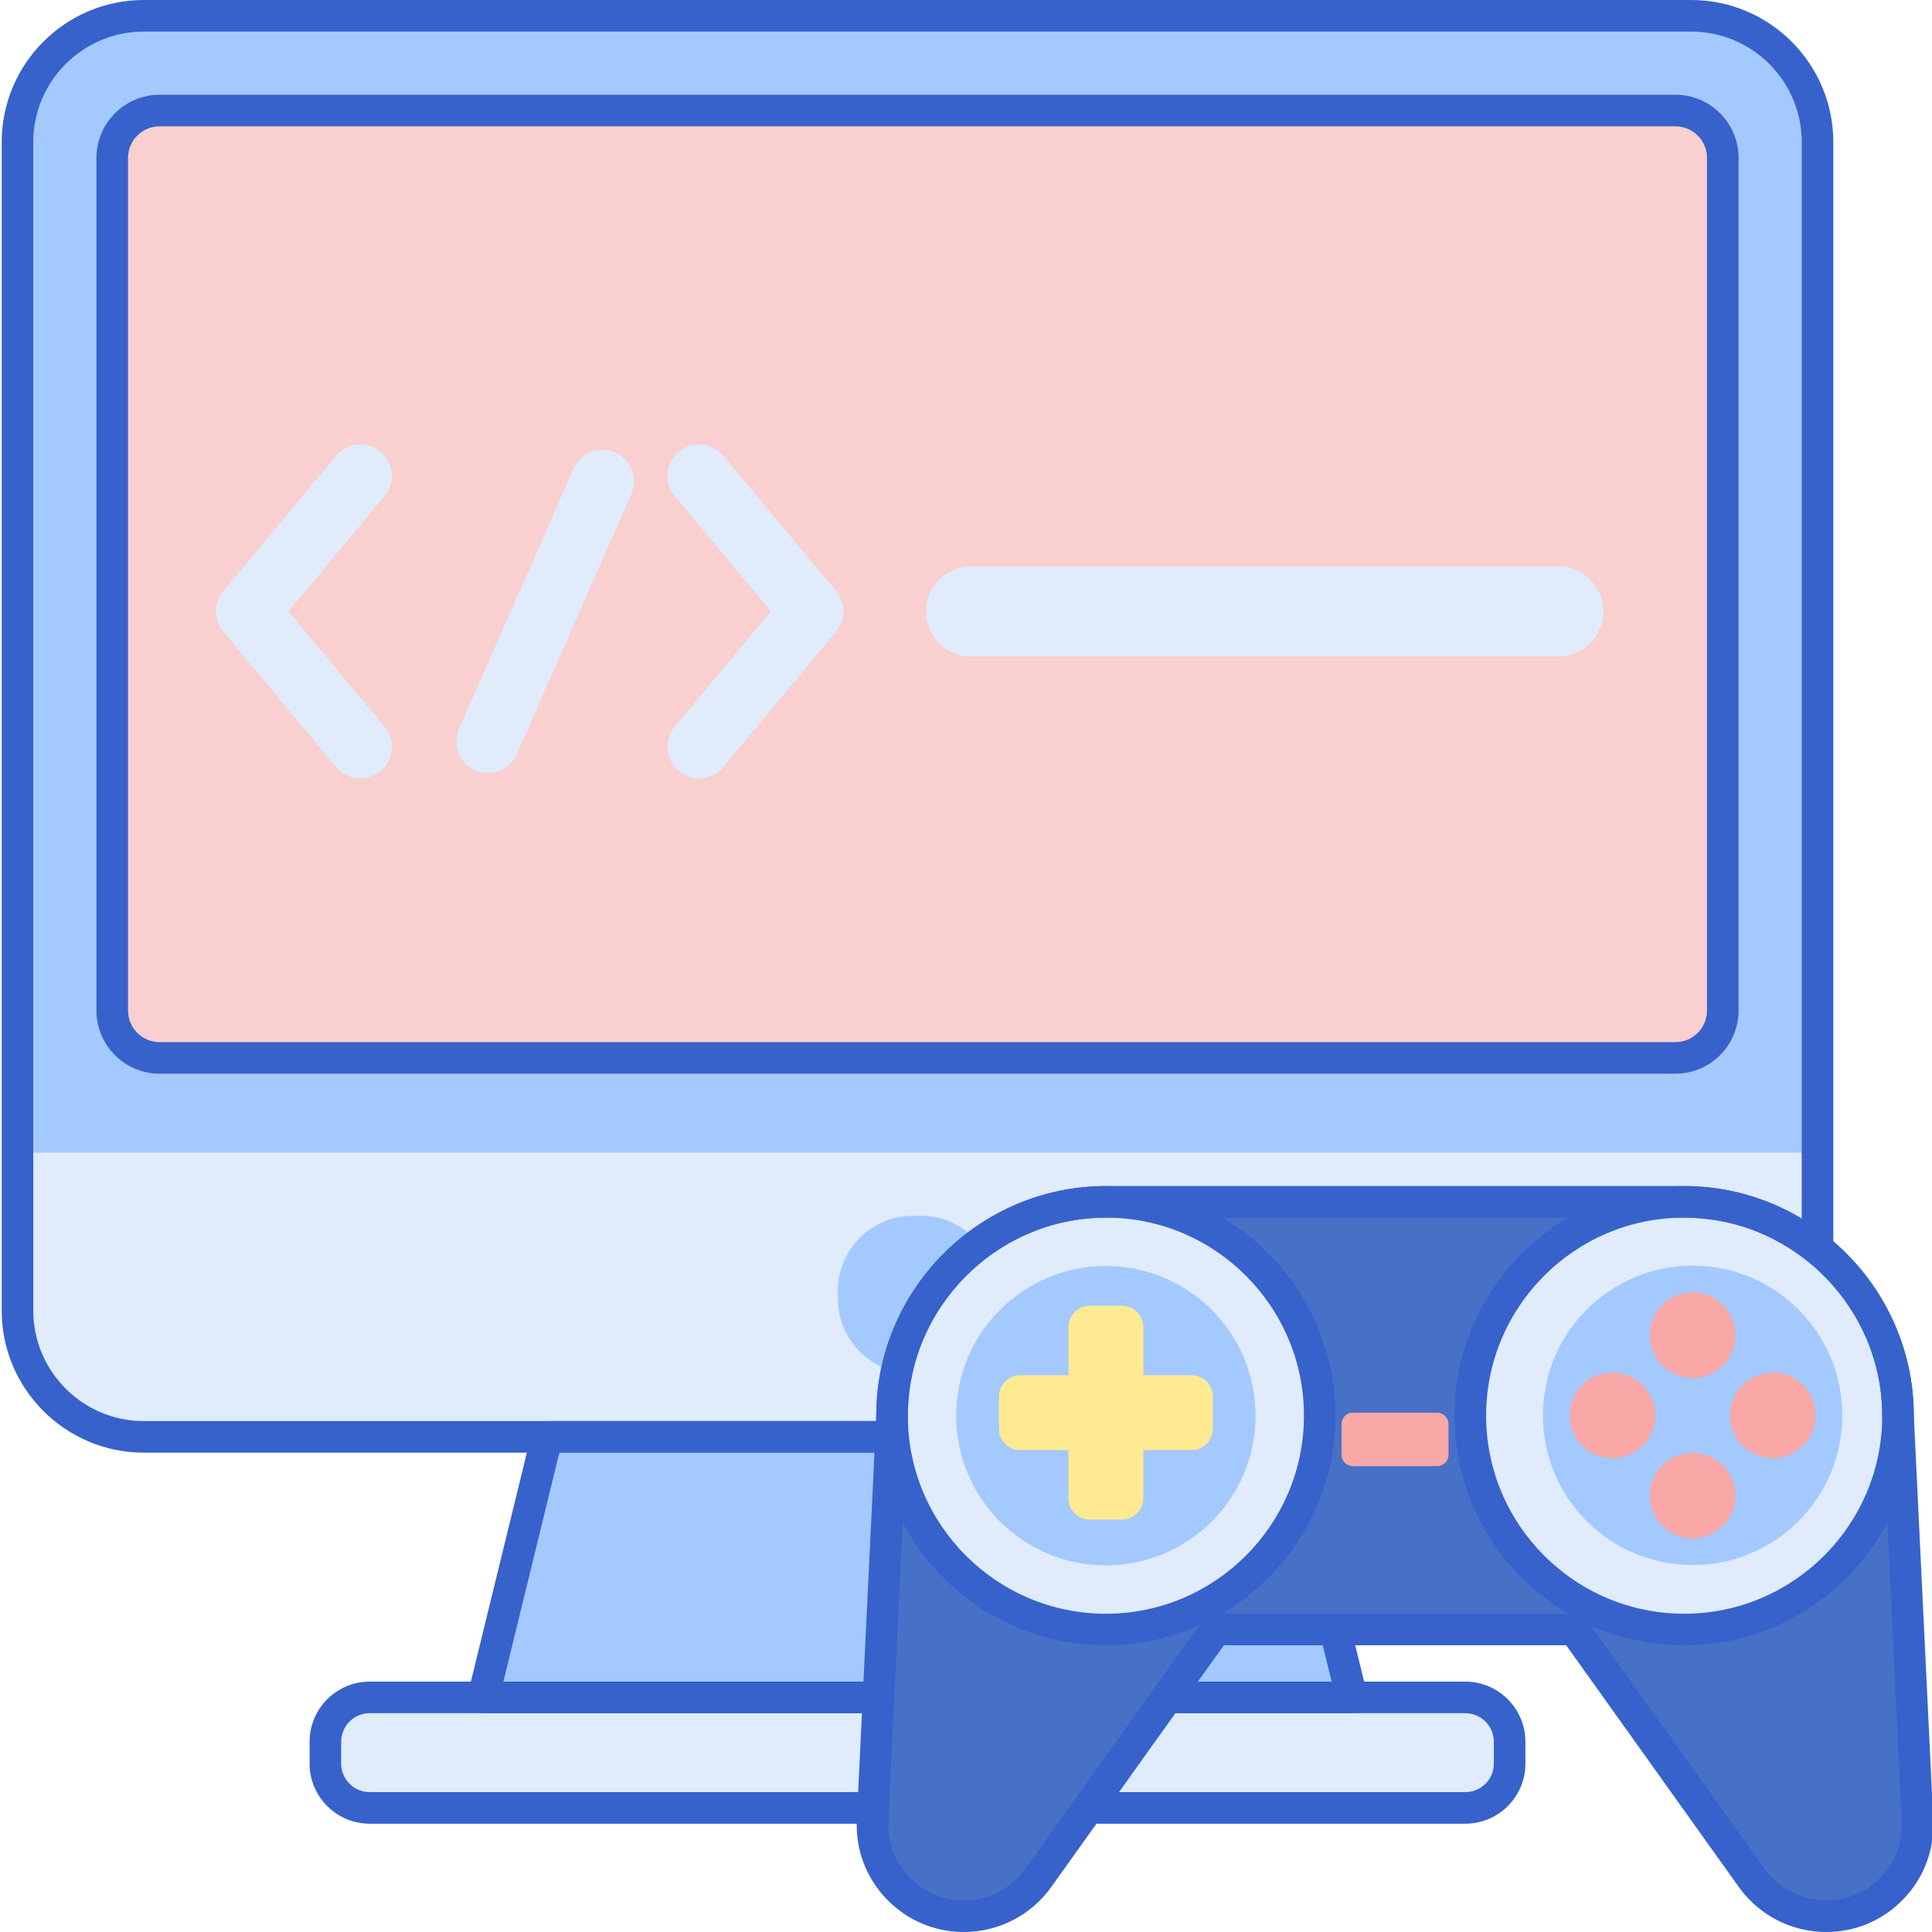 <svg height="489pt" viewBox="0 0 489 489.432" width="489pt" xmlns="http://www.w3.org/2000/svg"><path d="m138.176 364-16.133 65.996h220l-16.133-65.996zm0 0" fill="#a4c9ff"/><path d="m428.043 363.996h-392c-17.676 0-32-14.324-32-32v-296c0-17.676 14.324-32 32-32h392c17.672 0 32 14.324 32 32v296c0 17.672-14.328 32-32 32zm0 0" fill="#a4c9ff"/><path d="m460.043 335.195v-43.199h-456v43.199c0 15.906 14.324 28.801 32 28.801h392c17.672 0 32-12.895 32-28.801zm0 0" fill="#e0ebfc"/><path d="m370.816 457.996h-277.551c-6.199 0-11.223-5.027-11.223-11.223v-5.551c0-6.199 5.023-11.227 11.223-11.227h277.551c6.199 0 11.223 5.027 11.223 11.227v5.551c.004 6.195-5.023 11.223-11.223 11.223zm0 0" fill="#e0ebfc"/><path d="m28.043 255.996v-216c0-6.629 5.371-12 12-12h384c6.629 0 12 5.371 12 12v216c0 6.629-5.371 12-12 12h-384c-6.629 0-12-5.375-12-12zm0 0" fill="#f9cfcf"/><path d="m233.066 347.996h-2.051c-10.438 0-18.973-8.539-18.973-18.973v-2.055c0-10.434 8.535-18.973 18.973-18.973h2.051c10.438 0 18.977 8.539 18.977 18.973v2.055c0 10.434-8.539 18.973-18.977 18.973zm0 0" fill="#a4c9ff"/><path d="m428.215 368h-392c-19.848 0-36-16.148-36-36v-296c0-19.852 16.152-36 36-36h392c19.852 0 36 16.148 36 36v296c0 19.852-16.148 36-36 36zm-392-360c-15.438 0-28 12.559-28 28v296c0 15.441 12.562 28 28 28h392c15.441 0 28-12.559 28-28v-296c0-15.441-12.559-28-28-28zm0 0" fill="#3762cc"/><path d="m424.215 272h-384c-8.82 0-16-7.18-16-16v-216c0-8.82 7.18-16 16-16h384c8.824 0 16 7.18 16 16v216c0 8.82-7.176 16-16 16zm-384-240c-4.41 0-8 3.59-8 8v216c0 4.41 3.59 8 8 8h384c4.414 0 8-3.59 8-8v-216c0-4.41-3.586-8-8-8zm0 0" fill="#3762cc"/><path d="m370.992 462h-277.551c-8.398 0-15.227-6.828-15.227-15.223v-5.551c0-8.395 6.828-15.223 15.227-15.223h277.547c8.395 0 15.227 6.828 15.227 15.223v5.551c0 8.395-6.828 15.223-15.223 15.223zm-277.551-28c-3.984 0-7.227 3.242-7.227 7.223v5.551c0 3.984 3.242 7.223 7.227 7.223h277.547c3.984 0 7.227-3.238 7.227-7.223v-5.551c0-3.984-3.242-7.223-7.227-7.223zm0 0" fill="#3762cc"/><path d="m342.215 434h-220c-1.227 0-2.387-.562-3.145-1.531-.758-.965-1.031-2.227-.742-3.418l16.137-66c.438-1.789 2.043-3.051 3.887-3.051h187.73c1.844 0 3.449 1.262 3.883 3.051l16.137 66c.289 1.191.02 2.453-.738 3.418-.758.969-1.918 1.531-3.148 1.531zm-214.906-8h209.812l-14.18-58h-181.453zm0 0" fill="#3762cc"/><path d="m480.609 358.633c0-29.504-23.59-53.48-52.934-54.141v-.031h-148.977v.031c-29.344.66-52.934 24.637-52.934 54.141l-4.93 102.527c-.637 13.215 9.906 24.273 23.133 24.273h.008c7.48 0 14.5-3.613 18.848-9.703l44.934-62.926h90.852l44.934 62.926c4.348 6.09 11.367 9.703 18.848 9.703h.008c13.227 0 23.77-11.062 23.133-24.273zm0 0" fill="#4671c6"/><path d="m334.109 358.633c0 29.918-24.254 54.172-54.172 54.172s-54.172-24.254-54.172-54.172c0-29.918 24.254-54.172 54.172-54.172s54.172 24.254 54.172 54.172zm0 0" fill="#e0ebfc"/><path d="m480.605 358.633c0 29.918-24.254 54.172-54.172 54.172-29.918 0-54.172-24.254-54.172-54.172 0-29.918 24.254-54.172 54.172-54.172 29.918 0 54.172 24.254 54.172 54.172zm0 0" fill="#e0ebfc"/><path d="m363.848 371.414h-21.324c-1.59 0-2.883-1.289-2.883-2.879v-7.781c0-1.594 1.293-2.883 2.883-2.883h21.324c1.59 0 2.879 1.289 2.879 2.883v7.781c0 1.59-1.285 2.879-2.879 2.879zm0 0" fill="#f9a7a7"/><path d="m317.855 358.633c0 20.945-16.977 37.922-37.918 37.922-20.945 0-37.922-16.977-37.922-37.922 0-20.941 16.977-37.918 37.922-37.918 20.941 0 37.918 16.977 37.918 37.918zm0 0" fill="#a4c9ff"/><path d="m301.605 348.391h-12.188v-12.188c0-2.992-2.426-5.418-5.418-5.418h-8.125c-2.992 0-5.418 2.426-5.418 5.418v12.188h-12.188c-2.992 0-5.418 2.426-5.418 5.418v8.129c0 2.992 2.426 5.418 5.418 5.418h12.188v12.188c0 2.992 2.426 5.418 5.418 5.418h8.125c2.992 0 5.418-2.426 5.418-5.418v-12.188h12.188c2.992 0 5.418-2.426 5.418-5.418v-8.129c0-2.992-2.426-5.418-5.418-5.418zm0 0" fill="#ffea92"/><path d="m466.492 358.551c0 20.941-16.977 37.918-37.918 37.918-20.941 0-37.922-16.977-37.922-37.918 0-20.945 16.98-37.922 37.922-37.922 20.941 0 37.918 16.977 37.918 37.922zm0 0" fill="#a4c9ff"/><path d="m439.406 338.234c0 5.984-4.848 10.832-10.832 10.832s-10.836-4.848-10.836-10.832 4.852-10.836 10.836-10.836 10.832 4.852 10.832 10.836zm0 0" fill="#f9a7a7"/><path d="m439.406 378.863c0 5.984-4.848 10.836-10.832 10.836s-10.836-4.852-10.836-10.836 4.852-10.832 10.836-10.832 10.832 4.848 10.832 10.832zm0 0" fill="#f9a7a7"/><path d="m459.723 358.551c0 5.984-4.852 10.832-10.836 10.832-5.98 0-10.832-4.848-10.832-10.832s4.852-10.836 10.832-10.836c5.984 0 10.836 4.852 10.836 10.836zm0 0" fill="#f9a7a7"/><path d="m419.094 358.551c0 5.984-4.852 10.832-10.836 10.832-5.984 0-10.832-4.848-10.832-10.832s4.848-10.836 10.832-10.836c5.984 0 10.836 4.852 10.836 10.836zm0 0" fill="#f9a7a7"/><path d="m462.402 489.434c-8.762 0-17.023-4.254-22.113-11.379l-43.738-61.25h-86.734l-43.734 61.25c-5.09 7.125-13.352 11.379-22.105 11.379-7.512 0-14.492-2.992-19.668-8.422-5.172-5.43-7.828-12.547-7.465-20.043l4.926-102.527c-.004-30.988 25.215-56.957 56.324-57.934.199-.031.398-.047.605-.047h148.977c.207 0 .41.016.609.047 31.074.98 56.27 26.891 56.324 58.027l4.922 102.434c.359 7.492-2.293 14.609-7.469 20.043-5.176 5.43-12.156 8.422-19.66 8.422zm-154.641-80.629h90.852c1.289 0 2.504.625 3.254 1.676l44.934 62.926c3.59 5.027 9.418 8.027 15.594 8.027 5.301 0 10.227-2.113 13.875-5.941 3.652-3.832 5.523-8.852 5.27-14.137l-4.93-102.531c0-.062-.004-.125-.004-.191 0-27.039-21.992-49.531-49.023-50.145-.137 0-.277-.012-.41-.027h-147.977c-.133.016-.27.027-.406.027-27.031.613-49.023 23.105-49.023 50.145l-4.934 102.723c-.254 5.285 1.617 10.305 5.27 14.137 3.648 3.832 8.574 5.941 13.867 5.941 6.184 0 12.012-3 15.602-8.027l44.934-62.926c.754-1.051 1.961-1.676 3.258-1.676zm176.844-50.172h.02zm0 0" fill="#3762cc"/><path d="m279.938 416.805c-32.078 0-58.172-26.094-58.172-58.172 0-32.074 26.094-58.172 58.172-58.172 32.074 0 58.172 26.098 58.172 58.172 0 32.078-26.098 58.172-58.172 58.172zm0-108.344c-27.668 0-50.172 22.508-50.172 50.172 0 27.664 22.504 50.172 50.172 50.172 27.664 0 50.172-22.508 50.172-50.172 0-27.664-22.508-50.172-50.172-50.172zm0 0" fill="#3762cc"/><path d="m426.434 416.805c-32.078 0-58.172-26.094-58.172-58.172 0-32.074 26.094-58.172 58.172-58.172s58.172 26.098 58.172 58.172c0 32.078-26.094 58.172-58.172 58.172zm0-108.344c-27.664 0-50.172 22.508-50.172 50.172 0 27.664 22.508 50.172 50.172 50.172 27.664 0 50.172-22.508 50.172-50.172 0-27.664-22.508-50.172-50.172-50.172zm0 0" fill="#3762cc"/><g fill="#e0ebfc"><path d="m91.074 197.195c-2.293 0-4.566-.98-6.148-2.879l-28.602-34.32c-2.473-2.965-2.473-7.273 0-10.242l28.602-34.32c2.828-3.395 7.871-3.855 11.266-1.023 3.395 2.828 3.852 7.875 1.023 11.266l-24.332 29.199 24.332 29.199c2.832 3.395 2.371 8.441-1.023 11.27-1.496 1.246-3.312 1.852-5.117 1.852zm0 0"/><path d="m176.867 197.195c-1.809 0-3.625-.605-5.121-1.852-3.391-2.828-3.852-7.875-1.023-11.27l24.332-29.195-24.332-29.199c-2.828-3.395-2.367-8.441 1.023-11.27 3.395-2.828 8.441-2.367 11.27 1.027l28.598 34.32c2.473 2.965 2.473 7.273 0 10.238l-28.598 34.32c-1.582 1.898-3.859 2.879-6.148 2.879zm0 0"/><path d="m123.375 195.828c-1.078 0-2.172-.219-3.223-.684-4.043-1.781-5.875-6.504-4.094-10.543l29.043-65.902c1.785-4.043 6.504-5.875 10.547-4.094 4.043 1.781 5.875 6.504 4.094 10.547l-29.043 65.898c-1.32 2.996-4.254 4.777-7.324 4.777zm0 0"/><path d="m394.52 166.316h-148.719c-6.32 0-11.441-5.121-11.441-11.441 0-6.316 5.121-11.438 11.441-11.438h148.719c6.32 0 11.441 5.121 11.441 11.438 0 6.32-5.121 11.441-11.441 11.441zm0 0"/></g></svg>